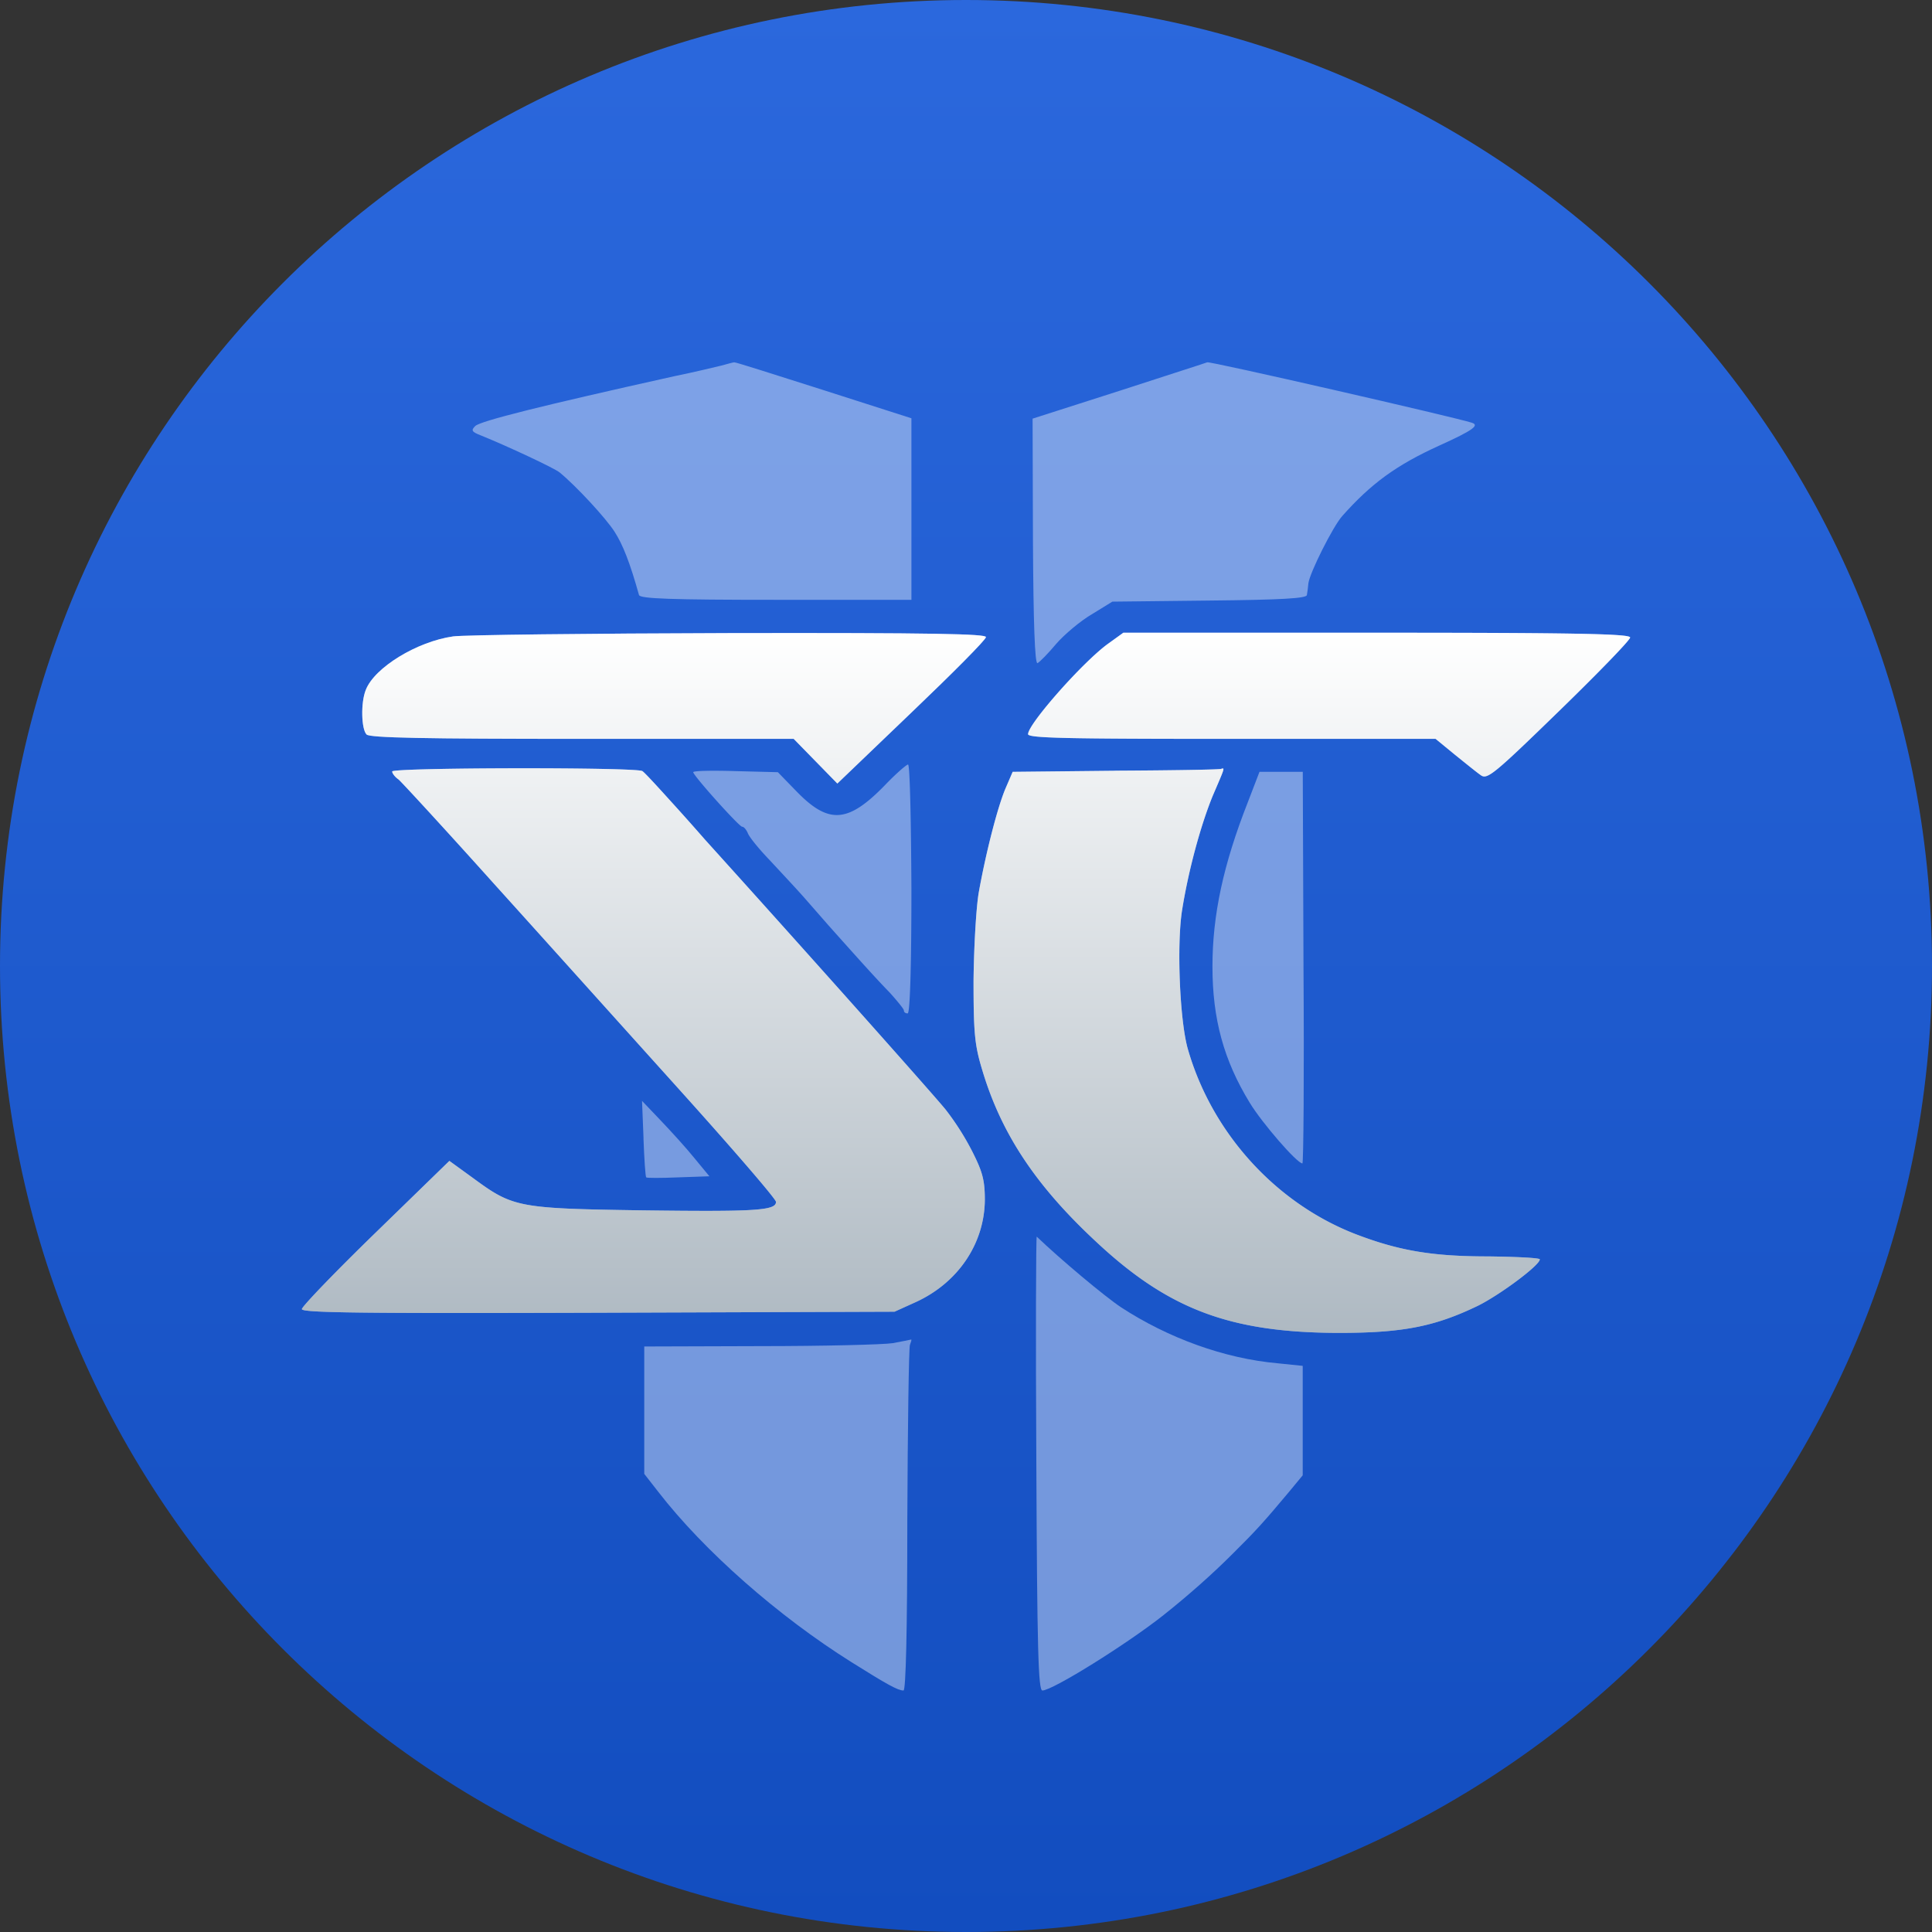<svg xmlns="http://www.w3.org/2000/svg" viewBox="0 0 32 32" fill="none">
  <rect x="0" y="0" width="32" height="32" fill="#333333" stroke="none"/>
  <path
    d="M16 32c8.837 0 16-7.163 16-16S24.837 0 16 0 0 7.163 0 16s7.163 16 16 16z"
    fill="url(#a)"
  />
  <g opacity=".4" fill="#fff">
    <path
      d="M11.949 6.055c-.1.024-.455.11-.779.176-2.206.49-3.203.74-3.297.824-.075.073-.062.097.094.158.423.17 1.215.54 1.302.612.274.224.767.758.91.982.137.212.256.516.405 1.049.019.06.524.079 2.269.079h2.243V6.928l-1.458-.467c-.798-.254-1.465-.467-1.477-.46-.013 0-.106.024-.212.054zm6.594.418l-1.44.461.006 2.037c.007 1.334.031 2.03.075 2.013.037-.019.175-.158.312-.322.137-.157.405-.382.592-.49l.336-.207 1.608-.018c1.197-.012 1.608-.036 1.614-.091.007-.042.02-.127.025-.194.02-.17.405-.94.561-1.115.474-.534.892-.843 1.614-1.17.549-.249.667-.334.53-.376-.28-.091-4.356-1.025-4.381-1-.006.006-.655.212-1.452.472zM7.505 10.541c-.598.085-1.302.515-1.446.885-.087.212-.074.655.013.74.056.054.935.072 3.571.072h3.503l.723.74 1.227-1.176c.673-.643 1.234-1.206 1.234-1.249.013-.054-.872-.073-4.238-.067-2.343.006-4.406.03-4.587.055z"
    />
    <path
      d="M18.362 10.656c-.411.291-1.334 1.334-1.334 1.504 0 .066.649.078 3.372.078h3.378l.318.261c.174.14.367.297.43.34.106.078.212-.007 1.296-1.061.648-.63 1.178-1.176 1.178-1.219 0-.06-.866-.079-4.194-.079h-4.2l-.244.176zm-3.696 2.34c-.617.637-.935.661-1.464.121l-.318-.327-.704-.018c-.38-.012-.698-.006-.698.018 0 .055.76.903.81.903.03 0 .068.049.093.103.019.061.181.261.362.449.174.188.442.473.586.637l.392.448c.611.685.81.903 1.016 1.115.125.14.23.267.23.291 0 .03.026.049.063.049.037 0 .062-.733.062-2.061-.006-1.134-.025-2.061-.056-2.061-.025 0-.2.151-.374.333zm-8.17-.218c0 .03.043.09.106.133.056.049.766.819 1.576 1.722.81.897 2.194 2.437 3.073 3.413s1.602 1.813 1.602 1.861c0 .145-.343.164-2.219.14-2.057-.03-2.138-.049-2.798-.534l-.393-.285-1.221 1.188C5.548 21.071 5 21.641 5 21.683c0 .06.96.073 4.911.06l4.905-.017.349-.158c.704-.321 1.14-.97 1.147-1.691 0-.328-.038-.467-.206-.8a4.412 4.412 0 00-.443-.698c-.18-.224-2.225-2.522-3.988-4.474a41.764 41.764 0 00-.567-.636c-.225-.249-.43-.473-.468-.497-.087-.067-4.144-.06-4.144.006zm11.978-.012l-1.701.018-.112.26c-.131.298-.33 1.068-.45 1.74-.043.25-.08.904-.086 1.455 0 .867.018 1.067.143 1.48.312 1.048.879 1.91 1.882 2.843 1.203 1.127 2.225 1.51 4.02 1.515 1.06 0 1.59-.103 2.306-.448.368-.182 1.028-.673 1.028-.77 0-.025-.386-.043-.86-.049-.928 0-1.483-.097-2.194-.37-1.327-.515-2.386-1.685-2.78-3.08-.13-.478-.18-1.696-.093-2.272.106-.673.312-1.425.511-1.91.206-.479.2-.46.137-.443-.03.013-.816.025-1.75.03z"
    />
    <path
      d="M20.668 13.287c-.405 1.03-.586 1.867-.586 2.722 0 .867.187 1.552.617 2.255.206.34.785 1.006.873 1.006.018 0 .03-1.46.018-3.243l-.012-3.243h-.717l-.193.503zm-10.01 5.571c.013.346.032.63.045.643.006.012.249.012.53 0l.517-.018-.25-.303c-.137-.17-.392-.449-.56-.625l-.306-.321.025.624zm6.507 5.365c.013 3.086.032 3.777.1 3.777.168 0 1.402-.77 2.007-1.249.411-.327.816-.685 1.153-1.024.38-.376.511-.522.922-1.013l.23-.278v-1.813l-.417-.043c-.878-.078-1.813-.418-2.592-.927-.274-.182-1.01-.8-1.396-1.17-.013-.018-.019 1.667-.007 3.74zm-2.38-1.976c-.156.024-1.14.049-2.194.049l-1.92.006v2.11l.231.296c.76.982 1.988 2.061 3.197 2.82.598.375.773.472.866.472.038 0 .063-.964.063-2.813.006-1.552.025-2.861.043-2.91.02-.054.032-.09.02-.09-.013.005-.15.03-.306.06z"
    />
  </g>
  <path
    d="M7.505 10.541c-.598.085-1.302.515-1.446.885-.087.212-.074.655.013.74.056.054.935.072 3.571.072h3.503l.723.74 1.227-1.176c.673-.643 1.234-1.206 1.234-1.249.013-.054-.872-.073-4.238-.067-2.343.006-4.406.03-4.587.055z"
    fill="url(#b)"
  />
  <path
    d="M18.362 10.656c-.411.291-1.334 1.334-1.334 1.504 0 .066.649.078 3.372.078h3.378l.318.261c.174.14.367.297.43.34.106.078.212-.007 1.296-1.061.648-.63 1.178-1.176 1.178-1.219 0-.06-.866-.079-4.194-.079h-4.2l-.244.176zM6.496 12.778c0 .03.043.09.106.133.056.049.766.819 1.576 1.722.81.897 2.194 2.437 3.073 3.413s1.602 1.813 1.602 1.861c0 .145-.343.164-2.219.14-2.057-.03-2.138-.049-2.798-.534l-.393-.285-1.221 1.188C5.548 21.071 5 21.641 5 21.683c0 .06.96.073 4.911.06l4.905-.017.349-.158c.704-.321 1.14-.97 1.147-1.691 0-.328-.038-.467-.206-.8a4.412 4.412 0 00-.443-.698c-.18-.224-2.225-2.522-3.988-4.474a42.263 42.263 0 00-.567-.636c-.225-.249-.43-.473-.468-.497-.087-.067-4.144-.06-4.144.006zm11.978-.012l-1.701.018-.112.26c-.131.298-.33 1.068-.45 1.74-.043.25-.08.904-.086 1.455 0 .867.018 1.067.143 1.48.312 1.048.879 1.91 1.882 2.843 1.203 1.127 2.225 1.51 4.02 1.515 1.06 0 1.59-.103 2.306-.448.368-.182 1.028-.673 1.028-.77 0-.024-.386-.043-.86-.049-.928 0-1.483-.097-2.194-.37-1.327-.515-2.386-1.685-2.78-3.08-.13-.478-.18-1.696-.093-2.272.106-.673.312-1.425.511-1.91.206-.479.2-.46.137-.443-.03.013-.816.025-1.75.03z"
    fill="url(#c)"
  />
  <defs>
    <linearGradient
      id="a"
      x1="16"
      y1="0"
      x2="16"
      y2="32"
      gradientUnits="userSpaceOnUse"
    >
      <stop stop-color="#2B68DD" />
      <stop offset="1" stop-color="#124DBF" />
    </linearGradient>
    <linearGradient
      id="b"
      x1="16"
      y1="10.48"
      x2="16"
      y2="22.077"
      gradientUnits="userSpaceOnUse"
    >
      <stop stop-color="#fff" />
      <stop offset="1" stop-color="#AEB9C2" />
    </linearGradient>
    <linearGradient
      id="c"
      x1="16"
      y1="10.48"
      x2="16"
      y2="22.077"
      gradientUnits="userSpaceOnUse"
    >
      <stop stop-color="#fff" />
      <stop offset="1" stop-color="#AEB9C2" />
    </linearGradient>
  </defs>
</svg>
